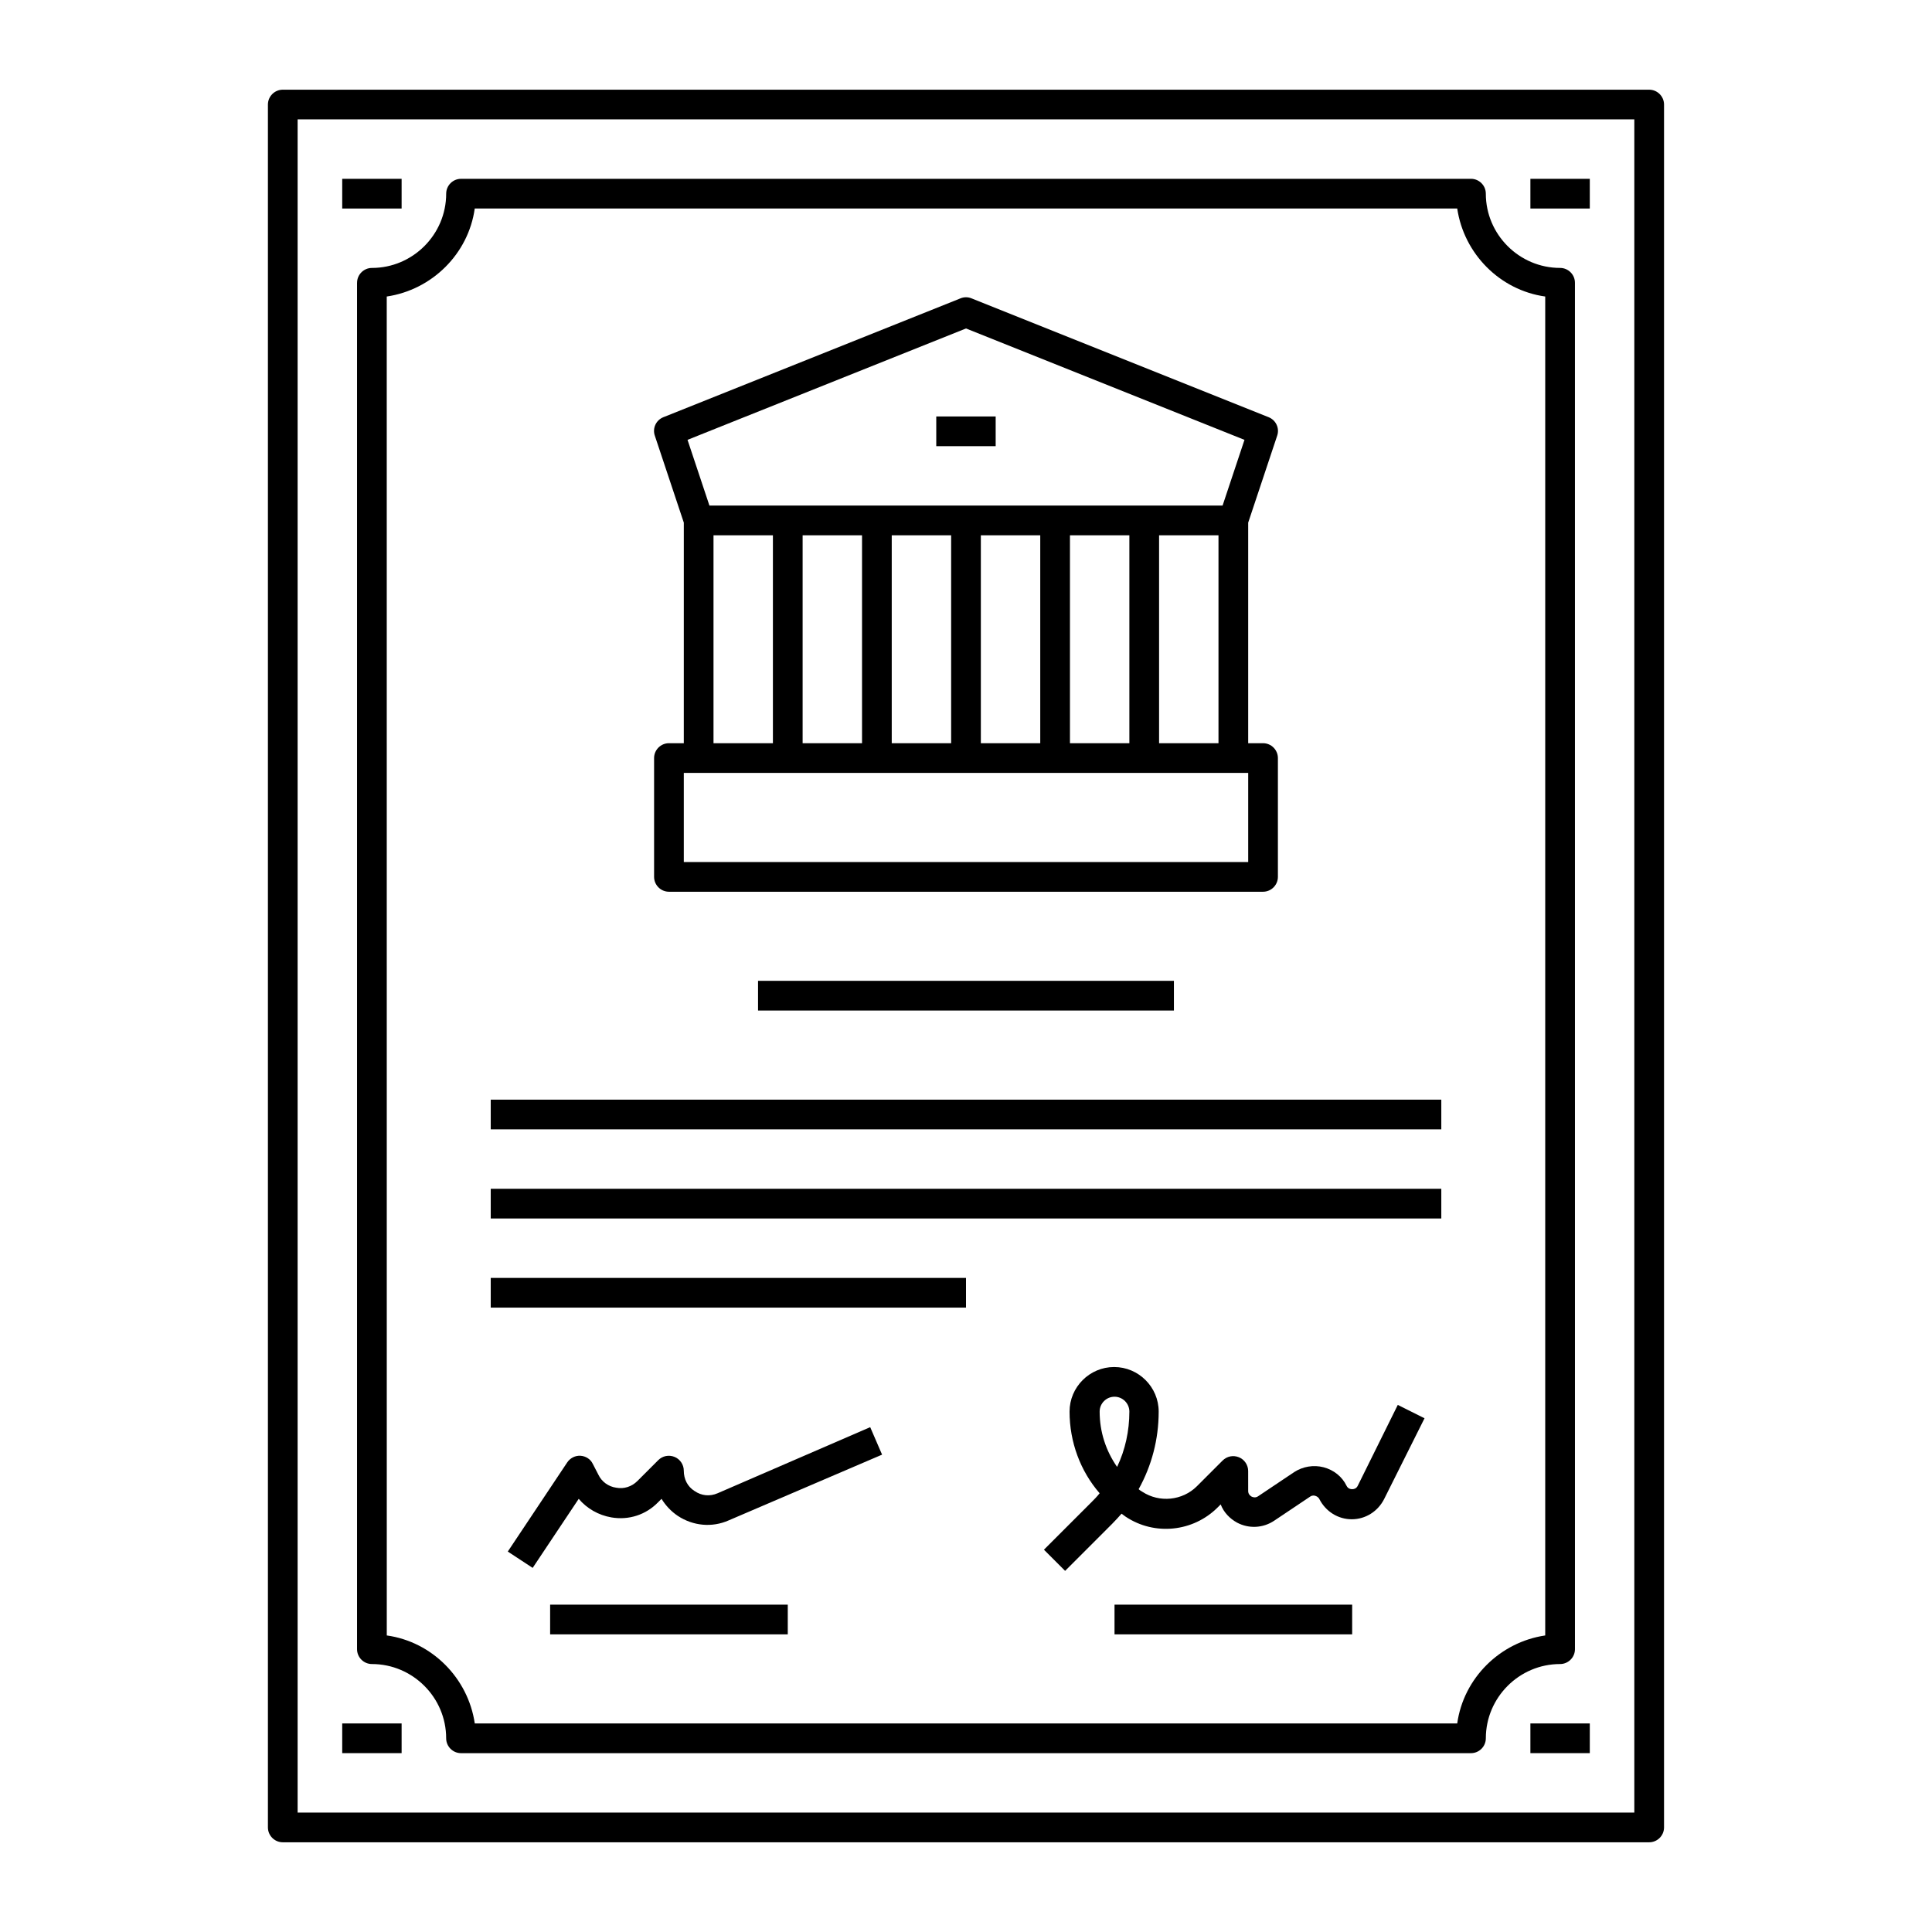 <?xml version="1.0" encoding="UTF-8"?>
<!-- Uploaded to: SVG Repo, www.svgrepo.com, Generator: SVG Repo Mixer Tools -->
<svg fill="#000000" width="800px" height="800px" version="1.1" viewBox="144 144 512 512" xmlns="http://www.w3.org/2000/svg">
 <g>
  <path d="m581.05 167.77h-362.11c-2.164 0-3.938 1.77-3.938 3.938v456.58c0 2.164 1.77 3.938 3.938 3.938h362.11c2.164 0 3.938-1.77 3.938-3.938v-456.58c0-2.164-1.773-3.938-3.938-3.938zm-3.938 456.58h-354.24v-448.71h354.24z"/>
  <path d="m234.69 191.39h15.742v7.871h-15.742z"/>
  <path d="m549.57 191.39h15.742v7.871h-15.742z"/>
  <path d="m238.62 218.94v362.11c0 2.164 1.77 3.938 3.938 3.938 10.824 0 19.68 8.855 19.68 19.68 0 2.164 1.77 3.938 3.938 3.938h267.65c2.164 0 3.938-1.77 3.938-3.938 0-10.824 8.855-19.68 19.68-19.68 2.164 0 3.938-1.77 3.938-3.938l-0.004-362.11c0-2.164-1.77-3.938-3.938-3.938-10.824 0-19.68-8.855-19.68-19.68 0-2.164-1.77-3.938-3.938-3.938l-267.64 0.004c-2.164 0-3.938 1.77-3.938 3.938 0 10.824-8.855 19.68-19.68 19.68-2.164 0-3.938 1.77-3.938 3.934zm7.871 3.641c12.004-1.77 21.648-11.316 23.32-23.32h260.37c1.77 12.004 11.316 21.648 23.32 23.32v354.83c-12.004 1.77-21.648 11.316-23.32 23.32h-260.36c-1.77-12.004-11.316-21.648-23.32-23.32z"/>
  <path d="m321.28 380.32h157.44c2.164 0 3.938-1.77 3.938-3.938v-31.488c0-2.164-1.77-3.938-3.938-3.938h-3.938v-58.449l7.676-23.027c0.688-1.969-0.297-4.133-2.262-4.922l-78.719-31.488c-0.984-0.395-1.969-0.395-2.953 0l-78.719 31.488c-1.969 0.789-2.953 2.953-2.262 4.922l7.676 23.027-0.004 58.449h-3.938c-2.164 0-3.938 1.77-3.938 3.938v31.488c0.004 2.164 1.773 3.938 3.938 3.938zm129.89-39.363v-55.105h15.742v55.105zm-78.723-55.102v55.105h-15.742v-55.105zm7.875 0h15.742v55.105h-15.742zm23.613 0h15.742v55.105h-15.742zm23.617 0h15.742v55.105h-15.742zm-27.551-54.809 73.801 29.52-5.805 17.418-135.99-0.004-5.805-17.418zm-66.914 54.809h15.742v55.105h-15.742zm-7.871 62.977h149.57v23.617l-149.57-0.004z"/>
  <path d="m392.12 254.37h15.742v7.871h-15.742z"/>
  <path d="m344.89 403.93h110.21v7.871h-110.21z"/>
  <path d="m274.05 435.42h251.91v7.871h-251.91z"/>
  <path d="m274.05 459.04h251.91v7.871h-251.91z"/>
  <path d="m274.05 482.66h125.95v7.871h-125.95z"/>
  <path d="m503.81 537.76c-0.395 0.789-1.082 0.887-1.477 0.887-0.395 0-1.082-0.098-1.477-0.887-1.18-2.461-3.445-4.231-6.102-4.922-2.656-0.688-5.512-0.195-7.773 1.277l-9.543 6.394c-0.688 0.492-1.379 0.297-1.77 0.098-0.297-0.195-0.887-0.59-0.887-1.477l-0.004-5.305c0-1.574-0.984-3.051-2.461-3.641-1.477-0.59-3.148-0.297-4.328 0.887l-6.789 6.789c-3.836 3.836-9.938 4.43-14.465 1.477-0.297-0.195-0.688-0.395-0.984-0.688 3.445-6.199 5.312-13.188 5.312-20.566 0-6.496-5.312-11.809-11.809-11.809-6.496 0-11.809 5.312-11.809 11.809 0 8.07 2.856 15.742 7.969 21.648-0.688 0.887-1.477 1.672-2.262 2.461l-12.496 12.496 5.609 5.609 12.496-12.496c0.887-0.887 1.672-1.77 2.461-2.656 0.395 0.297 0.688 0.492 1.082 0.789 7.676 5.117 17.91 4.035 24.402-2.461l0.789-0.789c0.789 2.066 2.363 3.738 4.328 4.82 3.148 1.672 6.887 1.477 9.84-0.492l9.543-6.394c0.59-0.395 1.082-0.297 1.379-0.195 0.297 0.098 0.789 0.297 1.082 0.887 1.672 3.246 4.922 5.312 8.562 5.312s6.887-2.066 8.562-5.312l10.727-21.453-7.086-3.543zm-63.766-5.016c-2.953-4.231-4.625-9.25-4.625-14.66 0-2.164 1.77-3.938 3.938-3.938 2.164 0 3.938 1.77 3.938 3.938-0.004 5.113-1.086 10.133-3.25 14.66z"/>
  <path d="m334.17 539.73c-2.066 0.887-4.231 0.688-6.102-0.59-1.871-1.18-2.856-3.148-2.856-5.41 0-1.574-0.984-3.051-2.461-3.641-1.477-0.59-3.148-0.297-4.328 0.887l-5.512 5.512c-1.477 1.477-3.543 2.164-5.609 1.77-2.066-0.297-3.836-1.574-4.723-3.445l-1.477-2.856c-0.59-1.277-1.871-2.066-3.246-2.164-1.379-0.098-2.754 0.59-3.543 1.77l-15.742 23.617 6.594 4.328 12.203-18.301c2.164 2.559 5.215 4.328 8.66 4.922 4.625 0.789 9.152-0.688 12.398-4.035l0.887-0.887c1.082 1.77 2.559 3.344 4.328 4.527 4.035 2.656 9.055 3.148 13.48 1.18l40.641-17.418-3.148-7.281z"/>
  <path d="m289.79 569.25h62.977v7.871h-62.977z"/>
  <path d="m439.36 569.25h62.977v7.871h-62.977z"/>
  <path d="m549.57 600.73h15.742v7.871h-15.742z"/>
  <path d="m234.69 600.73h15.742v7.871h-15.742z"/>
 </g>
</svg>